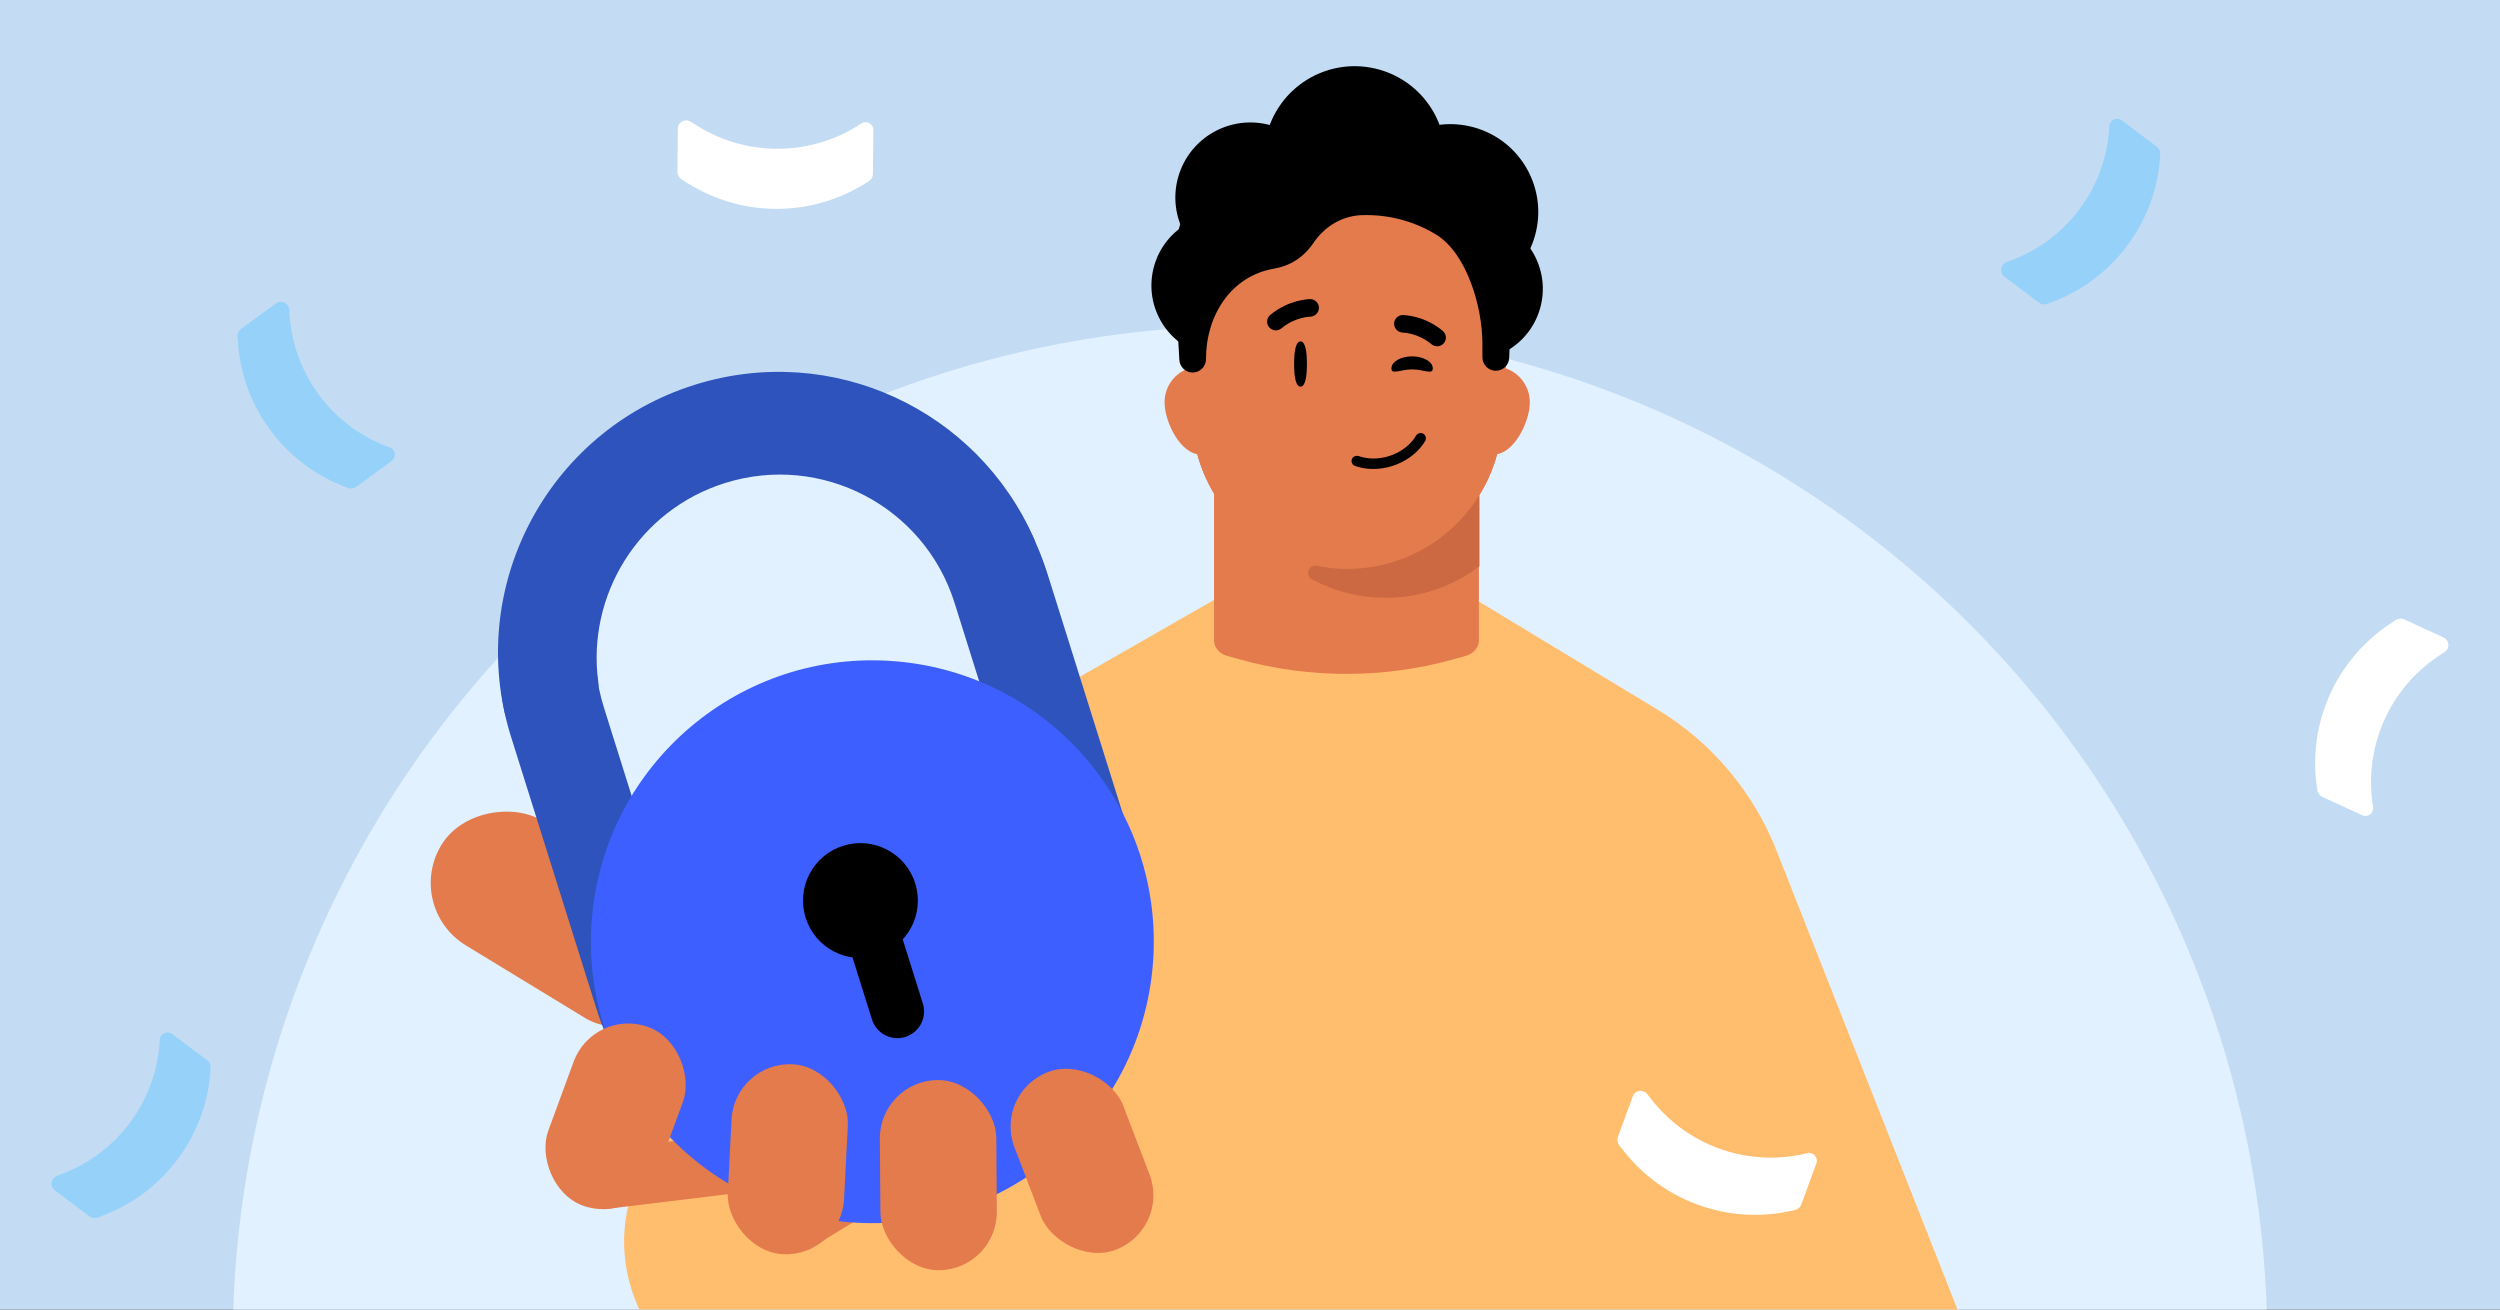 <svg width="945" height="495" viewBox="0 0 945 495" fill="none" xmlns="http://www.w3.org/2000/svg">
<rect x="0" y="0" width="945" height="495" fill="#333333" stroke="none"/>
<g clip-path="url(#clip0_12430_64)">
<rect width="945" height="495" fill="#C3DCF4"/>
<circle cx="472.5" cy="507.685" r="384.523" fill="#E2F1FF"/>
<path d="M262.591 377.357C260.039 376.98 257.277 378.021 255.645 380.242L238.442 404.502C236.217 407.795 237.006 412.258 240.136 414.604C243.408 416.971 247.871 416.181 250.096 412.888L267.3 388.629C269.667 385.357 268.877 380.894 265.584 378.669C264.676 377.955 263.563 377.645 262.428 377.478L262.591 377.357Z" fill="#E2F1FF"/>
<circle cx="11.301" cy="11.301" r="11.301" transform="matrix(0.966 -0.259 -0.259 -0.966 747.228 487.016)" fill="#E2F1FF"/>
<circle cx="11.301" cy="11.301" r="11.301" transform="matrix(0.966 -0.259 -0.259 -0.966 650.247 383.187)" fill="#FFBD6E"/>
<path d="M502.686 92.323C520.909 97.505 539.883 86.933 545.065 68.71C550.247 50.487 539.675 31.513 521.452 26.331C503.229 21.149 484.255 31.721 479.073 49.944C473.891 68.167 484.463 87.141 502.686 92.323Z" fill="black"/>
<path d="M454.882 133.933C469.247 138.018 484.203 129.684 488.288 115.319C492.373 100.955 484.04 85.998 469.675 81.913C455.31 77.828 440.354 86.162 436.269 100.527C432.184 114.891 440.517 129.848 454.882 133.933Z" fill="black"/>
<path d="M548.745 135.184C563.11 139.269 578.067 130.936 582.151 116.571C586.236 102.206 577.903 87.25 563.538 83.165C549.173 79.08 534.217 87.413 530.132 101.778C526.047 116.143 534.381 131.1 548.745 135.184Z" fill="black"/>
<path d="M539.196 112.038C556.825 117.051 575.181 106.824 580.194 89.195C585.208 71.565 574.98 53.209 557.351 48.196C539.721 43.183 521.366 53.41 516.352 71.04C511.339 88.669 521.566 107.025 539.196 112.038Z" fill="black"/>
<path d="M464.892 101.945C479.962 106.231 495.652 97.488 499.938 82.418C504.223 67.349 495.481 51.658 480.411 47.373C465.341 43.088 449.651 51.83 445.366 66.9C441.08 81.969 449.823 97.66 464.892 101.945Z" fill="black"/>
<path d="M396.128 262.715C367.848 278.905 343.367 300.968 324.332 327.417L247.138 434.68C223.687 467.265 238.58 513.246 276.682 525.895L281.459 527.48C283.81 528.261 286.271 528.659 288.748 528.659H376.98H616.182H753.193L671.531 321.539C662.77 299.318 646.956 280.586 626.518 268.223L554.185 224.466L493.219 223.736L464.77 223.416L396.128 262.715Z" fill="#FFBD6E"/>
<path d="M493.254 107.593C494.063 106.967 494.575 105.998 494.564 104.916C494.541 103.115 493.072 101.634 491.251 101.645C490.897 101.648 483.214 101.748 476.156 107.662C474.744 108.835 474.562 110.898 475.734 112.333C476.907 113.735 478.99 113.917 480.402 112.743C485.559 108.402 491.225 108.312 491.296 108.311C492.025 108.3 492.697 107.992 493.254 107.593Z" fill="#FFBD6E"/>
<path d="M524.288 107.593C523.479 106.967 522.967 105.998 522.978 104.916C523.001 103.115 524.47 101.634 526.291 101.645C526.645 101.648 534.328 101.748 541.386 107.662C542.798 108.835 542.98 110.898 541.808 112.333C540.635 113.735 538.552 113.917 537.14 112.743C531.983 108.402 526.317 108.312 526.246 108.311C525.517 108.3 524.845 107.992 524.288 107.593Z" fill="#FFBD6E"/>
<path d="M559.016 147.104V242.039C559.016 244.732 557.02 247.102 554.054 247.926L549.033 249.323C522.957 256.536 494.909 256.536 468.857 249.323L463.871 247.926C460.905 247.102 458.908 244.732 458.908 242.069V147.104H559.028H559.016Z" fill="#E47B4C"/>
<path d="M467.345 152.052C467.345 144.53 461.267 138.475 453.779 138.475C446.292 138.475 440.202 144.53 440.202 152.052C440.202 159.575 446.28 171.79 453.779 171.79C461.278 171.79 467.345 159.528 467.345 152.052Z" fill="#E47B4C"/>
<path d="M578.27 152.052C578.27 144.53 572.192 138.475 564.693 138.475C557.194 138.475 551.115 144.53 551.115 152.052C551.115 159.575 557.194 171.79 564.693 171.79C572.192 171.79 578.27 159.528 578.27 152.052Z" fill="#E47B4C"/>
<path d="M509.226 214.572C477.716 214.572 451.842 189.7 450.584 158.248L448.593 126.401C447.207 91.945 474.77 63.253 509.237 63.253C543.705 63.253 571.255 91.945 569.881 126.401L567.89 158.248C566.633 189.7 540.747 214.572 509.237 214.572H509.226Z" fill="#E47B4C"/>
<path d="M509.226 215.037C477.716 215.037 451.842 190.164 450.584 158.713L448.593 126.865C447.207 92.41 474.77 63.718 509.237 63.718C543.705 63.718 571.255 92.41 569.881 126.865L567.89 158.713C566.633 190.164 540.747 215.037 509.237 215.037H509.226Z" fill="#E47B4C"/>
<path d="M509.226 215.037C477.716 215.037 451.842 190.164 450.584 158.713L448.593 126.865C447.207 92.41 474.77 63.718 509.237 63.718C543.705 63.718 571.255 92.41 569.881 126.865L567.89 158.713C566.633 190.164 540.747 215.037 509.237 215.037H509.226Z" fill="#E47B4C"/>
<path d="M559.238 187.115V214.049C549.375 221.571 537.067 225.972 523.746 225.972C513.638 225.972 504.136 223.446 495.834 218.928C493.132 217.46 494.67 213.28 497.685 213.862C501.435 214.631 505.312 215.038 509.283 215.038C530.348 215.038 548.898 203.883 559.238 187.115Z" fill="#CC6942"/>
<path d="M513.53 172.389C512.398 172.086 511.343 172.638 510.998 173.614C510.63 174.631 511.182 175.776 512.206 176.131C512.681 176.293 513.169 176.447 513.653 176.576C522.963 179.062 533.959 174.708 538.724 166.673C538.989 166.215 539.061 165.683 538.929 165.166C538.797 164.65 538.476 164.224 538.008 163.947C537.858 163.848 537.696 163.793 537.509 163.743C536.641 163.511 535.726 163.889 535.272 164.66C531.382 171.239 522.345 174.789 514.662 172.738C514.277 172.635 513.913 172.491 513.53 172.389Z" fill="black"/>
<path d="M494.015 137.598C494.015 142.322 493.414 146.147 491.595 146.147C489.775 146.147 489.174 142.322 489.174 137.598C489.174 132.875 489.775 129.049 491.595 129.049C493.414 129.049 494.015 132.875 494.015 137.598Z" fill="black"/>
<path d="M541.599 139.266C541.599 141.783 538.098 139.626 533.779 139.626C529.459 139.626 525.958 141.783 525.958 139.266C525.958 136.75 529.459 134.709 533.779 134.709C538.098 134.709 541.599 136.75 541.599 139.266Z" fill="black"/>
<path d="M497.249 118.983C498.057 118.36 498.569 117.396 498.558 116.319C498.535 114.528 497.067 113.054 495.247 113.065C494.892 113.068 487.213 113.168 480.157 119.051C478.746 120.219 478.564 122.271 479.736 123.7C480.908 125.094 482.991 125.276 484.402 124.108C489.557 119.788 495.22 119.699 495.292 119.698C496.02 119.686 496.692 119.38 497.249 118.983Z" fill="black"/>
<path d="M528.271 125.005C527.463 124.382 526.951 123.418 526.962 122.341C526.985 120.55 528.453 119.076 530.274 119.087C530.628 119.09 538.308 119.19 545.363 125.073C546.774 126.241 546.956 128.293 545.784 129.722C544.612 131.116 542.53 131.298 541.119 130.13C535.964 125.81 530.3 125.721 530.228 125.72C529.5 125.708 528.829 125.402 528.271 125.005Z" fill="black"/>
<path d="M571.695 100.319L570.484 135.095C570.463 137.877 568.238 140.134 565.431 140.149C562.632 140.137 560.366 137.895 560.347 135.102L560.342 129.553C560.315 115.91 554.333 95.397 542.57 88.508L542.138 88.24C533.761 83.332 524.23 80.999 514.712 81.327C507.275 81.594 500.634 85.644 496.497 91.816C493.791 95.867 489.177 100.247 481.529 101.558C465.282 104.358 455.844 119.277 455.864 135.75C455.883 138.544 453.618 140.789 450.825 140.808C448.066 140.808 445.799 138.566 445.78 135.772L443.764 100.621C443.684 65.311 475.184 47.978 510.474 47.864C545.801 47.774 571.572 64.954 571.653 100.264" fill="black"/>
<rect x="152.487" y="342.981" width="55.242" height="108.107" rx="27.621" transform="rotate(-58.66 152.487 342.981)" fill="#E47B4C"/>
<path d="M345.515 447.949L305.403 472.431L301.085 431.965L345.515 447.949Z" fill="#E47B4C"/>
<path d="M278.373 451.01L228 457.124L247.926 432.046L276.03 429.047L278.373 451.01Z" fill="#E47B4C"/>
<path fill-rule="evenodd" clip-rule="evenodd" d="M228.257 267.372L260.496 370.06C271.948 406.538 310.803 426.825 347.281 415.372C368.684 408.653 384.513 392.5 391.627 372.928C392.312 371.044 393.825 369.558 395.758 369.026L423.956 361.266C427.924 360.174 431.748 363.39 431.042 367.445C424.449 405.276 397.47 438.194 358.306 450.49C302.434 468.031 242.92 436.957 225.379 381.085L193.139 278.397C175.598 222.525 206.671 163.011 262.544 145.47C314.687 129.099 369.575 154.941 390.985 203.895C392.366 207.053 390.95 210.754 387.626 211.669L363.112 218.415C360.257 219.201 357.286 217.728 355.94 215.09C340.868 185.555 306.264 170.322 273.569 180.587C237.091 192.039 216.804 230.894 228.257 267.372Z" fill="#2E53BC"/>
<path fill-rule="evenodd" clip-rule="evenodd" d="M360.823 227.902L393.063 330.59C404.515 367.068 384.228 405.923 347.75 417.375C326.347 424.095 304.126 419.887 287.102 407.894C285.463 406.74 283.373 406.385 281.482 407.053L253.909 416.803C250.028 418.175 248.729 423 251.626 425.923C278.659 453.197 319.612 464.788 358.775 452.492C414.648 434.951 445.721 375.437 428.18 319.565L395.94 216.877C378.399 161.005 318.886 129.931 263.013 147.472C210.87 163.843 180.326 216.769 190.739 269.176C191.411 272.557 194.964 274.435 198.214 273.286L222.185 264.81C224.977 263.823 226.573 260.916 226.17 257.982C221.655 225.133 241.344 192.854 274.038 182.59C310.516 171.137 349.371 191.424 360.823 227.902Z" fill="#2E53BC"/>
<path d="M223.735 347.279C218.931 405.831 262.502 457.192 321.054 461.996C379.606 466.8 430.966 423.229 435.771 364.677C440.575 306.125 397.004 254.764 338.452 249.96C279.9 245.156 228.539 288.727 223.735 347.279Z" fill="#3E5FFF"/>
<path d="M304.534 346.911C308.125 358.35 320.309 364.711 331.748 361.12C343.186 357.529 349.548 345.345 345.956 333.906C342.365 322.468 330.181 316.106 318.743 319.697C307.304 323.289 300.943 335.473 304.534 346.911Z" fill="black"/>
<path d="M340.013 351.212C338.346 345.901 332.689 342.948 327.378 344.615C322.067 346.282 319.114 351.939 320.781 357.25L329.606 385.358C331.273 390.669 336.93 393.622 342.241 391.955C347.552 390.288 350.505 384.631 348.838 379.32L340.013 351.212Z" fill="black"/>
<rect x="375.604" y="413.091" width="44.013" height="71.888" rx="22.006" transform="rotate(-20.923 375.604 413.091)" fill="#E47B4C"/>
<rect x="224.429" y="380.644" width="44.013" height="71.888" rx="22.006" transform="rotate(20.172 224.429 380.644)" fill="#E47B4C"/>
<rect x="277.658" y="401.176" width="44.013" height="71.888" rx="22.006" transform="rotate(2.937 277.658 401.176)" fill="#E47B4C"/>
<rect x="332.432" y="408.418" width="44.013" height="71.888" rx="22.006" transform="rotate(-0.412 332.432 408.418)" fill="#E47B4C"/>
<path d="M816.576 58.204C816.629 57.137 816.15 56.113 815.296 55.47L802.024 45.481C800.153 44.072 797.467 45.329 797.35 47.669V47.669C796.228 70.15 782.036 89.888 761.082 98.109L758.431 99.149C756.14 100.048 755.722 103.111 757.688 104.591L770.691 114.378C771.645 115.096 772.904 115.268 774.015 114.832L776.583 113.824C799.689 104.759 815.339 82.994 816.576 58.204V58.204Z" fill="#95D1F9"/>
<path d="M79.619 403.567C79.672 402.5 79.193 401.476 78.339 400.833L65.067 390.844C63.196 389.435 60.51 390.692 60.393 393.032V393.032C59.271 415.513 45.079 435.251 24.125 443.472L21.474 444.512C19.183 445.411 18.765 448.474 20.731 449.954L33.734 459.741C34.688 460.459 35.947 460.631 37.058 460.195L39.626 459.187C62.732 450.122 78.382 428.357 79.619 403.567V403.567Z" fill="#95D1F9"/>
<path d="M678.631 457.346C679.668 457.088 680.51 456.333 680.878 455.33L686.602 439.736C687.409 437.537 685.429 435.33 683.155 435.895V435.895C661.31 441.322 638.311 433.445 624.381 415.764L622.619 413.528C621.096 411.595 618.043 412.08 617.195 414.391L611.587 429.669C611.175 430.79 611.375 432.044 612.114 432.982L613.821 435.148C629.182 454.645 654.542 463.331 678.631 457.346V457.346Z" fill="white"/>
<path d="M131.651 184.473C132.657 184.833 133.776 184.671 134.638 184.04L148.043 174.229C149.933 172.846 149.508 169.911 147.302 169.122V169.122C126.109 161.538 111.327 142.238 109.525 119.801L109.298 116.963C109.101 114.51 106.29 113.223 104.304 114.676L91.171 124.288C90.207 124.993 89.679 126.148 89.774 127.338L89.995 130.087C91.981 154.829 108.281 176.11 131.651 184.473V184.473Z" fill="#95D1F9"/>
<path d="M328.536 68.396C329.426 67.804 329.965 66.81 329.974 65.741L330.118 49.131C330.138 46.788 327.531 45.376 325.58 46.673V46.673C306.834 59.134 282.526 59.454 263.459 47.491L261.047 45.977C258.963 44.669 256.251 46.154 256.23 48.615L256.089 64.889C256.079 66.083 256.688 67.197 257.7 67.832L260.036 69.297C281.061 82.489 307.866 82.136 328.536 68.396V68.396Z" fill="white"/>
<path d="M875.989 298.821C876.164 299.875 876.851 300.773 877.822 301.219L892.916 308.154C895.045 309.132 897.401 307.332 897.017 305.021V305.021C893.327 282.816 902.991 260.509 921.715 248.015L924.083 246.435C926.13 245.069 925.887 241.987 923.65 240.959L908.861 234.165C907.776 233.667 906.51 233.767 905.517 234.43L903.223 235.961C882.577 249.738 871.92 274.335 875.989 298.821V298.821Z" fill="white"/>
</g>
<defs>
<clipPath id="clip0_12430_64">
<rect width="945" height="495" fill="white"/>
</clipPath>
</defs>
</svg>

